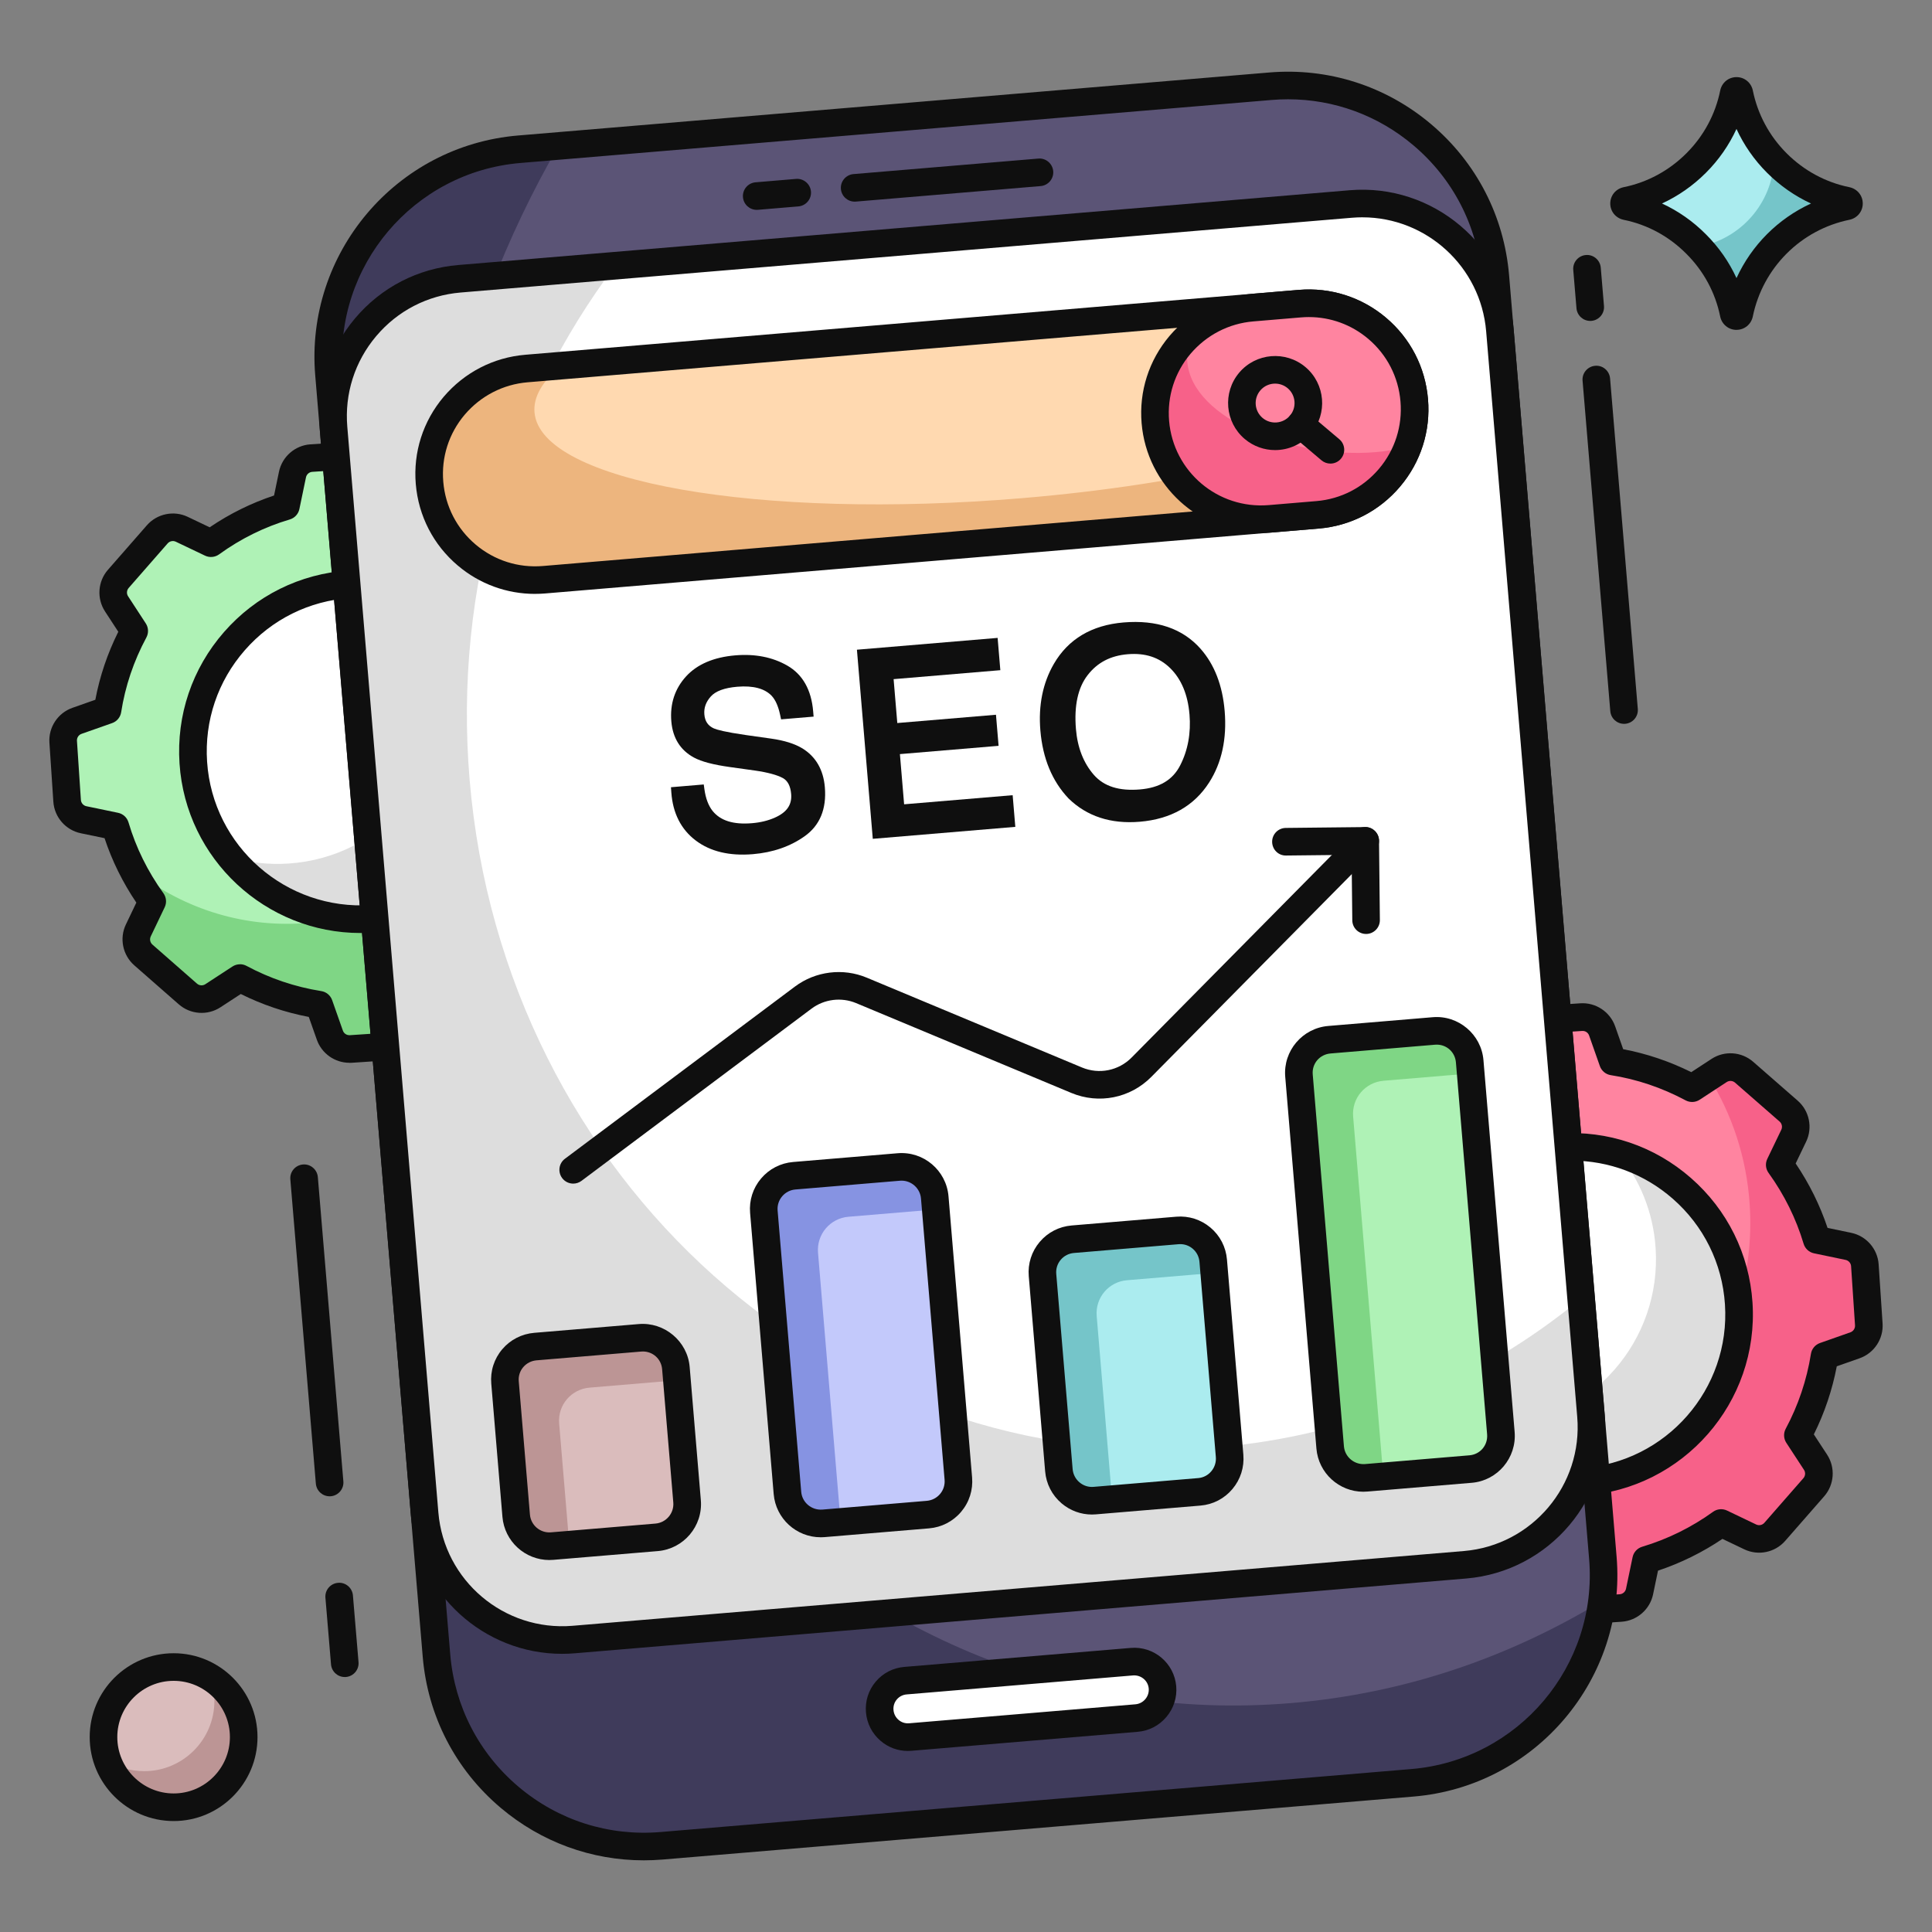 <svg id="Layer_1" enable-background="new 0 0 105 105" viewBox="0 0 105 105" xmlns="http://www.w3.org/2000/svg"><rect x="0" y="0" width="105" height="105" fill="#808080" stroke="none"/><g><g><g><g><g><path d="m35.547 38.167.214 3.212c.034.504-.272.968-.749 1.136l-1.655.583c-.243 1.526-.738 2.977-1.45 4.307l.96 1.468c.276.422.237.977-.095 1.357l-2.123 2.426c-.332.38-.877.492-1.332.274l-1.582-.757c-1.223.882-2.596 1.566-4.076 2.009l-.358 1.717c-.103.494-.523.859-1.027.893l-3.212.214c-.504.034-.968-.272-1.136-.749l-.583-1.655c-1.526-.243-2.977-.739-4.3-1.45l-1.474.962c-.423.276-.977.236-1.356-.096l-2.422-2.123c-.379-.332-.491-.877-.273-1.331l.757-1.583c-.882-1.223-1.572-2.595-2.009-4.076l-1.723-.358c-.495-.103-.86-.523-.894-1.027l-.214-3.211c-.034-.504.273-.969.749-1.136l1.661-.584c.237-1.526.738-2.977 1.45-4.3l-.962-1.475c-.275-.422-.236-.976.096-1.356l2.118-2.421c.332-.379.876-.492 1.331-.275l1.589.758c1.217-.882 2.589-1.572 4.07-2.009l.358-1.723c.103-.495.523-.86 1.027-.894l3.211-.214c.504-.034.969.273 1.136.749l.584 1.66c1.525.237 2.977.738 4.307 1.45l1.469-.961c.422-.276.976-.238 1.356.094l2.423 2.116c.381.333.493.879.274 1.335l-.76 1.581c.882 1.223 1.572 2.589 2.016 4.076l1.718.358c.494.103.859.523.893 1.027z" fill="#aff2b6"/></g><g><path d="m35.548 38.169.214 3.207c.034.505-.274.968-.751 1.137l-1.653.585c-.243 1.526-.738 2.977-1.45 4.307l.963 1.465c.276.424.235.98-.098 1.36l-2.122 2.425c-.332.38-.878.495-1.335.278l-1.58-.76c-1.223.882-2.596 1.566-4.076 2.009l-.361 1.716c-.104.495-.522.861-1.027.895l-3.207.214c-.505.034-.968-.274-1.137-.751l-.585-1.653c-1.526-.243-2.977-.739-4.3-1.45l-1.471.963c-.424.276-.98.235-1.36-.098l-2.419-2.122c-.38-.333-.495-.878-.277-1.328l.759-1.587c-.401-.552-.759-1.134-1.066-1.744 2.564 2.048 5.814 3.172 9.274 2.941 7.599-.507 13.336-7.371 12.805-15.326-.17-2.552-.965-4.9-2.218-6.906l.561-.369c.418-.275.973-.234 1.353.098l2.425 2.116c.38.333.488.879.271 1.335l-.76 1.58c.882 1.223 1.572 2.589 2.016 4.076l1.716.361c.495.104.861.522.895 1.027z" fill="#7fd685"/></g><g><path d="m18.989 57.76c-.788 0-1.504-.5-1.769-1.251l-.438-1.241c-1.288-.246-2.528-.664-3.695-1.246l-1.108.723c-.7.458-1.63.392-2.26-.16l-2.422-2.123c-.629-.552-.817-1.465-.455-2.219l.568-1.188c-.74-1.095-1.32-2.27-1.728-3.502l-1.292-.268c-.821-.171-1.434-.874-1.49-1.711l-.214-3.211c-.056-.837.458-1.616 1.25-1.894l1.245-.438c.241-1.278.66-2.517 1.248-3.696l-.723-1.108c-.457-.701-.391-1.63.16-2.259l2.118-2.421c.551-.629 1.464-.818 2.218-.458l1.194.569c1.09-.74 2.263-1.319 3.498-1.728l.268-1.292c.171-.822.875-1.434 1.711-1.489l3.211-.214c.842-.061 1.615.458 1.894 1.249l.438 1.245c1.275.24 2.517.659 3.701 1.248l1.103-.721c.701-.458 1.629-.394 2.26.157l2.423 2.116c.633.552.821 1.468.457 2.225l-.57 1.186c.74 1.095 1.321 2.269 1.733 3.501l1.288.269c.82.171 1.432.874 1.488 1.71l.214 3.213c.056.836-.458 1.615-1.248 1.893l-1.241.438c-.246 1.287-.664 2.528-1.246 3.7l.721 1.102c.458.701.394 1.631-.158 2.261l-2.123 2.427c-.552.63-1.464.819-2.22.457l-1.188-.568c-1.086.733-2.26 1.312-3.502 1.727l-.268 1.288c-.172.821-.875 1.432-1.711 1.488l-3.212.214c-.042.003-.083.004-.124.004zm-5.945-5.356c.122 0 .244.03.355.09 1.266.681 2.633 1.142 4.063 1.37.271.043.498.232.589.491l.583 1.655c.056.158.206.259.379.25l3.212-.214c.167-.011.308-.134.343-.299l.357-1.717c.056-.269.255-.486.519-.565 1.384-.415 2.68-1.054 3.853-1.899.222-.161.514-.187.762-.068l1.582.756c.151.073.334.035.444-.091l2.123-2.426c.11-.126.123-.312.031-.453l-.96-1.467c-.15-.229-.163-.523-.034-.765.682-1.273 1.143-2.643 1.371-4.071.043-.271.232-.498.491-.589l1.655-.583c.158-.056.261-.211.25-.379l-.214-3.213c-.011-.167-.133-.308-.297-.342l-1.718-.358c-.27-.056-.486-.256-.565-.519-.409-1.37-1.05-2.666-1.906-3.852-.161-.223-.187-.516-.067-.764l.76-1.581c.073-.152.035-.334-.091-.445l-2.423-2.116c-.127-.11-.313-.123-.452-.031l-1.469.961c-.23.15-.523.163-.765.033-1.29-.69-2.659-1.151-4.068-1.37-.273-.042-.501-.232-.593-.493l-.583-1.66c-.055-.158-.208-.259-.379-.25l-3.211.214c-.167.011-.308.134-.342.298l-.358 1.723c-.056.271-.257.488-.522.567-1.371.405-2.664 1.043-3.842 1.897-.223.161-.516.187-.763.07l-1.589-.758c-.152-.072-.334-.034-.444.092l-2.118 2.421c-.11.126-.124.312-.032.452l.962 1.475c.15.23.162.523.032.765-.689 1.281-1.15 2.647-1.37 4.06-.042.273-.231.501-.492.593l-1.661.584c-.159.056-.261.211-.25.379l.214 3.211c.011.167.134.308.298.343l1.723.358c.271.056.489.257.567.522.404 1.369 1.043 2.664 1.898 3.85.16.222.187.515.068.762l-.757 1.583c-.072.151-.035.334.091.444l2.422 2.123c.125.11.311.124.452.032l1.474-.962c.124-.081.267-.122.41-.122z" fill="#0f0f0f"/></g><g><circle cx="19.598" cy="40.844" fill="#fff" r="9.112"/></g><g><path d="m28.69 40.234c.335 5.027-3.461 9.367-8.488 9.702-3.064.204-5.88-1.13-7.668-3.347.996.291 2.065.415 3.159.342 5.021-.335 8.817-4.681 8.482-9.702-.131-1.956-.867-3.723-2.022-5.136 3.571 1.043 6.275 4.221 6.536 8.14z" fill="#ddd"/></g><g><path d="m19.591 50.707c-5.141 0-9.486-4.002-9.834-9.206-.175-2.629.684-5.168 2.418-7.151 1.734-1.983 4.138-3.171 6.766-3.346 2.629-.178 5.168.683 7.15 2.418 1.983 1.735 3.171 4.137 3.347 6.766.175 2.628-.684 5.168-2.418 7.151-1.735 1.983-4.138 3.171-6.766 3.346-.222.015-.444.022-.664.022zm.02-18.226c-.189 0-.379.006-.569.019-2.229.149-4.266 1.156-5.737 2.838-1.471 1.681-2.199 3.834-2.05 6.063.307 4.601 4.297 8.089 8.901 7.787 2.229-.149 4.266-1.156 5.737-2.838s2.199-3.834 2.05-6.063c-.148-2.229-1.156-4.266-2.837-5.737-1.537-1.345-3.47-2.069-5.494-2.069z" fill="#0f0f0f"/></g></g></g><g><g><g><path d="m101.351 68.764.214 3.212c.034.504-.272.968-.749 1.136l-1.655.583c-.243 1.526-.738 2.977-1.45 4.307l.96 1.468c.276.422.237.977-.095 1.357l-2.123 2.426c-.332.38-.877.492-1.332.274l-1.582-.757c-1.223.882-2.596 1.566-4.076 2.009l-.358 1.717c-.103.494-.523.859-1.027.893l-3.212.214c-.504.034-.968-.272-1.136-.749l-.583-1.655c-1.526-.243-2.977-.739-4.3-1.45l-1.474.962c-.423.276-.977.236-1.356-.096l-2.422-2.123c-.379-.332-.491-.877-.273-1.331l.757-1.583c-.882-1.223-1.572-2.595-2.009-4.076l-1.723-.358c-.495-.103-.86-.523-.894-1.027l-.214-3.211c-.034-.504.273-.969.749-1.136l1.661-.584c.237-1.526.738-2.977 1.45-4.3l-.962-1.475c-.275-.422-.236-.976.096-1.356l2.118-2.421c.332-.379.876-.492 1.331-.275l1.589.758c1.217-.882 2.589-1.572 4.07-2.009l.358-1.723c.103-.495.523-.86 1.027-.894l3.211-.214c.504-.034.969.273 1.136.749l.584 1.66c1.525.237 2.977.738 4.307 1.45l1.469-.961c.422-.276.976-.238 1.356.094l2.423 2.116c.381.333.493.879.274 1.335l-.76 1.581c.882 1.223 1.572 2.589 2.016 4.076l1.718.358c.494.103.859.523.893 1.027z" fill="#ff84a0"/></g><g><path d="m101.351 68.767.214 3.207c.034.505-.274.968-.751 1.137l-1.653.585c-.243 1.526-.738 2.977-1.45 4.307l.963 1.465c.276.424.235.98-.098 1.36l-2.122 2.425c-.332.38-.878.495-1.335.278l-1.58-.76c-1.223.882-2.596 1.566-4.076 2.009l-.361 1.716c-.104.495-.522.861-1.027.895l-3.207.214c-.505.034-.968-.274-1.137-.751l-.585-1.653c-1.526-.243-2.977-.739-4.3-1.45l-1.471.963c-.424.276-.98.235-1.36-.098l-2.419-2.122c-.38-.333-.495-.878-.277-1.328l.759-1.587c-.401-.552-.759-1.134-1.066-1.744 2.564 2.048 5.814 3.172 9.274 2.941 7.599-.507 13.336-7.371 12.805-15.326-.17-2.552-.965-4.9-2.218-6.906l.561-.369c.418-.275.973-.234 1.353.098l2.425 2.116c.38.333.488.879.271 1.335l-.76 1.58c.882 1.223 1.572 2.589 2.016 4.076l1.716.361c.495.104.861.522.895 1.027z" fill="#f76189"/></g><g><path d="m84.793 88.358c-.789 0-1.505-.501-1.77-1.252l-.437-1.241c-1.288-.246-2.527-.664-3.695-1.246l-1.108.723c-.701.458-1.631.392-2.26-.161l-2.422-2.123c-.629-.551-.816-1.463-.456-2.219l.568-1.189c-.74-1.095-1.32-2.27-1.728-3.502l-1.292-.269c-.821-.171-1.434-.874-1.49-1.711l-.214-3.211c-.056-.837.458-1.615 1.249-1.894l1.245-.438c.241-1.278.66-2.518 1.248-3.696l-.723-1.108c-.458-.701-.392-1.63.159-2.259l2.118-2.421c.55-.629 1.46-.818 2.218-.458l1.194.569c1.09-.74 2.263-1.319 3.498-1.728l.268-1.292c.171-.821.875-1.434 1.711-1.49l3.211-.214c.833-.058 1.616.458 1.894 1.249l.438 1.245c1.275.24 2.516.659 3.7 1.247l1.103-.721c.7-.458 1.629-.394 2.26.157l2.423 2.116c.633.553.821 1.468.457 2.225l-.57 1.186c.74 1.095 1.321 2.269 1.733 3.501l1.288.269c.82.171 1.433.874 1.489 1.711l.214 3.212c.056.836-.457 1.615-1.248 1.894l-1.241.437c-.246 1.287-.664 2.528-1.247 3.7l.721 1.102c.458.7.394 1.63-.157 2.261l-2.123 2.427c-.552.63-1.464.819-2.22.457l-1.188-.568c-1.086.733-2.261 1.312-3.502 1.727l-.268 1.288c-.171.82-.875 1.432-1.711 1.488l-3.212.214c-.041.003-.083.004-.124.004zm-5.946-5.356c.122 0 .244.03.355.09 1.267.681 2.633 1.142 4.063 1.37.271.043.498.232.589.491l.583 1.655c.056.157.202.26.379.25l3.212-.214c.167-.011.308-.134.342-.298l.358-1.718c.056-.269.255-.486.519-.565 1.383-.415 2.68-1.053 3.853-1.899.222-.161.514-.187.762-.068l1.582.757c.151.072.334.035.445-.092l2.122-2.426c.11-.126.123-.312.032-.452l-.96-1.468c-.15-.23-.163-.523-.034-.765.682-1.273 1.143-2.643 1.371-4.071.043-.272.232-.498.492-.589l1.655-.583c.158-.056.26-.212.249-.379l-.214-3.212c-.011-.167-.133-.308-.297-.343l-1.717-.358c-.27-.056-.487-.256-.566-.519-.409-1.369-1.05-2.666-1.906-3.852-.161-.223-.187-.516-.067-.763l.76-1.581c.073-.152.035-.335-.091-.445l-2.423-2.116c-.126-.11-.311-.123-.452-.032l-1.469.961c-.23.15-.523.163-.765.034-1.29-.69-2.659-1.151-4.068-1.37-.273-.042-.5-.232-.592-.492l-.584-1.66c-.056-.158-.201-.261-.379-.25l-3.211.214c-.167.011-.308.134-.342.298l-.358 1.723c-.056.271-.257.489-.522.567-1.371.405-2.664 1.043-3.842 1.897-.223.161-.516.187-.763.07l-1.589-.758c-.15-.072-.333-.034-.443.091l-2.119 2.421c-.11.126-.124.312-.032.452l.962 1.475c.15.23.163.524.032.765-.689 1.281-1.15 2.647-1.37 4.06-.042.273-.231.501-.492.593l-1.661.584c-.159.056-.261.212-.25.379l.214 3.211c.011.167.134.308.298.342l1.724.358c.271.056.488.257.566.522.404 1.369 1.043 2.664 1.898 3.85.16.222.187.515.068.762l-.757 1.583c-.072.151-.035.334.091.444l2.422 2.123c.125.111.311.124.452.032l1.474-.962c.124-.081.267-.122.41-.122z" fill="#0f0f0f"/></g><g><circle cx="85.402" cy="71.442" fill="#fff" r="9.112"/></g><g><path d="m94.494 70.832c.335 5.027-3.461 9.367-8.488 9.702-3.064.204-5.88-1.13-7.668-3.347.996.291 2.065.415 3.159.342 5.021-.335 8.817-4.681 8.482-9.702-.131-1.956-.867-3.723-2.022-5.136 3.571 1.043 6.275 4.221 6.536 8.14z" fill="#ddd"/></g><g><path d="m85.396 81.305c-5.142 0-9.487-4.002-9.834-9.206-.362-5.426 3.758-10.135 9.185-10.497 2.627-.176 5.168.683 7.15 2.418 1.983 1.735 3.171 4.137 3.347 6.766.362 5.426-3.758 10.135-9.184 10.497-.222.015-.443.022-.663.022zm.019-18.226c-.189 0-.378.006-.569.019-4.601.307-8.094 4.3-7.787 8.901.307 4.601 4.295 8.09 8.901 7.787 4.601-.307 8.094-4.3 7.787-8.901-.148-2.229-1.156-4.266-2.837-5.737-1.538-1.345-3.47-2.069-5.494-2.069z" fill="#0f0f0f"/></g></g></g><g><g><path d="m81.269 15.025 5.842 69.633c.523 6.234-4.105 11.709-10.339 12.232l-40.819 3.424c-6.233.523-11.709-4.105-12.232-10.339l-5.842-69.633c-.523-6.234 4.105-11.709 10.339-12.232l40.819-3.424c6.233-.523 11.709 4.105 12.232 10.339z" fill="#5b5476"/></g><g><path d="m87.066 87.012c-.647 5.2-4.858 9.422-10.294 9.878l-40.819 3.424c-6.233.523-11.709-4.105-12.232-10.339l-5.842-69.633c-.523-6.234 4.105-11.709 10.339-12.232l2.132-.179c-5.651 9.769-8.526 21.965-7.441 34.902 2.47 29.438 22.577 51.796 47.27 49.725 6.108-.512 11.806-2.461 16.886-5.547z" fill="#3f3b5b"/></g><g><path d="m17.913 81.32c-.386 0-.713-.296-.747-.687l-1.387-16.536c-.035-.413.272-.775.685-.81.407-.038.775.272.81.685l1.387 16.536c.035.413-.272.775-.685.81-.021.002-.042.003-.063.003z" fill="#0f0f0f"/></g><g><path d="m18.737 91.143c-.386 0-.713-.296-.747-.687l-.304-3.623c-.035-.413.272-.776.685-.81.41-.039.775.272.81.685l.304 3.623c.035.413-.272.776-.685.81-.021.002-.042.003-.063.003z" fill="#0f0f0f"/></g><g><path d="m88.263 39.339c-.386 0-.713-.296-.747-.687l-1.507-17.962c-.035-.413.272-.775.685-.81.411-.039.775.272.81.685l1.507 17.962c.035.413-.272.775-.685.81-.021.002-.042.003-.063.003z" fill="#0f0f0f"/></g><g><path d="m86.425 17.441c-.386 0-.713-.296-.747-.687l-.175-2.084c-.035-.413.272-.775.685-.81.405-.039.775.272.81.685l.175 2.084c.035.413-.272.775-.685.81-.021.002-.042.003-.063.003z" fill="#0f0f0f"/></g><g><path d="m34.986 101.105c-2.847 0-5.575-.995-7.774-2.853-2.463-2.082-3.968-4.999-4.238-8.213l-5.842-69.633c-.557-6.635 4.389-12.486 11.023-13.042l40.819-3.424c3.211-.271 6.341.728 8.804 2.81 2.463 2.082 3.968 4.999 4.238 8.213l5.842 69.633c.557 6.635-4.389 12.485-11.024 13.042l-40.819 3.424c-.344.029-.688.043-1.03.043zm35.016-95.709c-.299 0-.6.013-.902.038l-40.819 3.424c-5.811.488-10.141 5.612-9.653 11.422l5.842 69.633c.236 2.815 1.554 5.37 3.711 7.193s4.891 2.695 7.711 2.461l40.819-3.424c5.811-.488 10.142-5.611 9.654-11.422l-5.842-69.633c-.236-2.815-1.554-5.37-3.711-7.193-1.926-1.628-4.315-2.499-6.809-2.499z" fill="#0f0f0f"/></g><g><g><path d="m81.516 17.941 4.95 59.001c.346 4.13-2.725 7.753-6.846 8.099l-48.445 4.064c-4.13.346-7.753-2.715-8.099-6.845l-4.95-59.001c-.346-4.13 2.715-7.762 6.845-8.109l48.445-4.064c4.12-.346 7.754 2.725 8.1 6.855z" fill="#fff"/></g></g><g><g><path d="m85.931 70.575.534 6.368c.346 4.13-2.725 7.753-6.846 8.099l-48.445 4.064c-4.13.346-7.753-2.715-8.099-6.845l-4.95-59.001c-.346-4.13 2.715-7.762 6.845-8.109l8.462-.71c-5.717 7.598-8.789 17.451-7.91 27.929 1.827 21.773 19.999 38.017 40.601 36.288 7.501-.629 14.297-3.559 19.807-8.084z" fill="#ddd"/></g></g><g><g><path d="m30.542 89.882c-4.239 0-7.853-3.26-8.214-7.559l-4.949-59.001c-.184-2.197.497-4.335 1.917-6.02 1.422-1.686 3.415-2.715 5.612-2.899l48.445-4.064c4.528-.378 8.529 3.001 8.91 7.54l4.95 59.001c.38 4.532-2.999 8.529-7.531 8.909l-48.445 4.064c-.233.02-.465.029-.695.029zm43.505-78.072c-.188 0-.377.008-.568.024l-48.445 4.064c-1.797.151-3.427.993-4.59 2.372s-1.721 3.128-1.569 4.927l4.949 59.001c.311 3.708 3.573 6.467 7.289 6.161l48.445-4.064c3.708-.311 6.472-3.581 6.161-7.289l-4.95-59.001c-.295-3.522-3.253-6.194-6.722-6.194z" fill="#0f0f0f"/></g></g><g><path d="m63.178 91.707c.071.845-.563 1.595-1.408 1.666l-12.303 1.032c-.845.071-1.585-.564-1.656-1.409-.071-.845.554-1.584 1.399-1.655l12.303-1.032c.845-.071 1.594.553 1.665 1.398z" fill="#fff"/></g><g><path d="m49.335 95.16c-.54 0-1.057-.19-1.474-.546-.464-.396-.747-.948-.798-1.556s.137-1.199.531-1.665c.393-.465.945-.749 1.553-.8l12.303-1.032c1.261-.109 2.369.829 2.475 2.083v0c.051.608-.139 1.201-.535 1.67s-.949.755-1.558.806l-12.304 1.032c-.064.006-.129.008-.194.008zm12.308-4.107c-.022 0-.044.001-.067.003l-12.303 1.032c-.209.018-.398.115-.533.274-.135.159-.199.362-.181.571.018.211.116.403.277.54.159.136.355.2.568.184l12.304-1.032c.209-.018.4-.117.537-.279.137-.162.203-.367.186-.576-.034-.408-.381-.716-.788-.716z" fill="#0f0f0f"/></g><g><g><path d="m46.448 10.958c-.386 0-.713-.296-.747-.687-.035-.413.272-.775.685-.81l10.044-.843c.405-.038.775.272.81.685.035.413-.272.775-.685.81l-10.044.843c-.021.002-.042.003-.063.003z" fill="#0f0f0f"/></g><g><path d="m41.125 11.405c-.386 0-.713-.296-.747-.687-.035-.413.272-.775.685-.81l2.201-.185c.404-.035.775.272.81.685.035.413-.272.775-.685.81l-2.201.185c-.021.002-.042.003-.063.003z" fill="#0f0f0f"/></g></g><g><path d="m76.861 21.755c.133 1.585-.39 3.079-1.34 4.204-.95 1.124-2.327 1.888-3.912 2.021l-42.039 3.527c-3.17.266-5.959-2.083-6.225-5.262-.133-1.585.39-3.07 1.341-4.194.96-1.125 2.337-1.889 3.922-2.022l42.039-3.527c3.17-.266 5.949 2.083 6.215 5.253z" fill="#ffd9b0"/></g><g><path d="m76.88 22.218c.002 1.412-.506 2.731-1.359 3.741-.95 1.124-2.327 1.888-3.912 2.021l-42.039 3.527c-3.17.266-5.959-2.083-6.225-5.262-.133-1.585.39-3.07 1.341-4.194.96-1.125 2.337-1.889 3.922-2.022l1.882-.158c-1.003.839-1.512 1.694-1.441 2.539.317 3.775 12.186 5.864 26.506 4.663 8.999-.755 16.831-2.63 21.326-4.855z" fill="#edb57e"/></g><g><path d="m29.076 32.277c-1.535 0-3.006-.536-4.191-1.537-1.33-1.122-2.142-2.697-2.288-4.433-.146-1.729.393-3.413 1.515-4.741 1.134-1.33 2.708-2.14 4.432-2.285l42.04-3.527c1.728-.145 3.417.392 4.743 1.513 1.326 1.121 2.136 2.692 2.282 4.425.146 1.736-.393 3.423-1.515 4.75s-2.693 2.139-4.422 2.284l-42.039 3.527c-.186.016-.372.023-.556.023zm42.06-15.045c-.142 0-.284.006-.428.018l-42.039 3.527c-1.328.112-2.54.737-3.414 1.761-.862 1.019-1.276 2.314-1.164 3.645.112 1.337.737 2.549 1.76 3.413 1.022.863 2.318 1.276 3.654 1.165l42.04-3.527c1.33-.112 2.538-.736 3.402-1.758.863-1.022 1.277-2.321 1.165-3.657-.111-1.333-.735-2.543-1.755-3.405-.911-.77-2.042-1.181-3.222-1.181z" fill="#0f0f0f"/></g><g><g><path d="m76.861 21.755c.133 1.585-.39 3.079-1.34 4.204-.95 1.124-2.327 1.888-3.912 2.021l-2.592.217c-3.17.266-5.959-2.083-6.225-5.262-.133-1.585.39-3.07 1.341-4.194.96-1.125 2.337-1.889 3.922-2.022l2.592-.217c3.17-.266 5.949 2.083 6.215 5.253z" fill="#ff84a0"/></g><g><path d="m76.511 24.27c-.229.619-.568 1.189-.99 1.689-.95 1.124-2.327 1.888-3.912 2.021l-2.593.218c-3.17.266-5.959-2.083-6.225-5.262-.133-1.585.39-3.07 1.341-4.194.168-.188.336-.376.526-.528-.125.475-.171.962-.13 1.452.266 3.169 5.888 5.271 10.2 4.909.624-.052 1.216-.15 1.783-.304z" fill="#f76189"/></g><g><path d="m68.531 28.968c-3.348 0-6.202-2.574-6.487-5.969-.145-1.729.394-3.413 1.516-4.741 1.134-1.33 2.708-2.14 4.432-2.285l2.592-.218c1.728-.145 3.417.392 4.743 1.513 1.326 1.121 2.136 2.692 2.282 4.425.146 1.736-.393 3.423-1.515 4.75s-2.693 2.139-4.422 2.284l-2.592.218c-.184.016-.367.023-.549.023zm2.605-11.736c-.142 0-.284.006-.428.018l-2.592.218c-1.328.111-2.54.737-3.414 1.761-.861 1.019-1.276 2.315-1.164 3.645.231 2.754 2.646 4.807 5.416 4.577l2.592-.218c1.33-.112 2.538-.736 3.402-1.758.863-1.022 1.277-2.321 1.165-3.657-.111-1.333-.735-2.543-1.755-3.405-.911-.77-2.042-1.181-3.222-1.181z" fill="#0f0f0f"/></g></g><g><g><path d="m36.733 74.353.608 7.242c.084.999-.655 1.873-1.654 1.957l-5.676.476c-.999.084-1.873-.655-1.957-1.654l-.608-7.242c-.084-.999.656-1.864 1.655-1.948l5.676-.476c.999-.084 1.872.646 1.956 1.645z" fill="#dabcbc"/></g><g><path d="m79.874 57.676 1.695 20.208c.084.999-.646 1.872-1.645 1.956l-5.676.476c-.999.084-1.873-.655-1.957-1.654l-1.695-20.208c-.084-.999.656-1.864 1.655-1.948l5.676-.476c.999-.084 1.863.647 1.947 1.645z" fill="#aff2b6"/></g><g><path d="m50.802 65.077 1.282 15.281c.084.999-.655 1.873-1.654 1.957l-5.676.476c-.999.084-1.873-.655-1.957-1.654l-1.282-15.281c-.084-.999.655-1.873 1.654-1.957l5.676-.476c.999-.084 1.873.655 1.957 1.654z" fill="#c3c9fb"/></g><g><path d="m65.937 68.517.89 10.603c.084.999-.655 1.873-1.645 1.956l-5.686.477c-.989.083-1.864-.656-1.948-1.655l-.89-10.603c-.084-.999.656-1.864 1.645-1.947l5.686-.477c.989-.083 1.863.647 1.947 1.645z" fill="#abecef"/></g></g><g><g><path d="m36.733 74.353.056.663-4.745.398c-.999.084-1.739.949-1.655 1.948l.553 6.589-.932.078c-.999.084-1.873-.655-1.957-1.654l-.608-7.242c-.084-.999.656-1.864 1.655-1.948l5.676-.476c.999-.084 1.872.646 1.956 1.645z" fill="#bc9595"/></g><g><path d="m79.874 57.676.056.663-4.735.397c-.999.084-1.739.949-1.655 1.948l1.64 19.555-.932.078c-.999.084-1.873-.655-1.957-1.654l-1.695-20.208c-.084-.999.656-1.864 1.655-1.948l5.676-.476c.999-.084 1.863.647 1.947 1.645z" fill="#7fd685"/></g><g><path d="m50.802 65.077.055.653-4.745.398c-.999.084-1.738.958-1.654 1.957l1.227 14.628-.932.078c-.999.084-1.873-.655-1.957-1.654l-1.282-15.281c-.084-.999.655-1.873 1.654-1.957l5.676-.476c.999-.084 1.873.655 1.957 1.654z" fill="#8693e2"/></g><g><path d="m65.937 68.517.056.663-4.745.398c-.989.083-1.729.948-1.645 1.947l.835 9.95-.941.079c-.989.083-1.864-.656-1.948-1.655l-.89-10.603c-.084-.999.656-1.864 1.645-1.947l5.686-.477c.989-.083 1.863.647 1.947 1.645z" fill="#75c5c9"/></g></g><g><g><path d="m29.857 84.784c-1.316 0-2.439-1.012-2.551-2.348l-.607-7.242c-.057-.683.155-1.346.598-1.866.441-.518 1.06-.835 1.742-.892l5.676-.476c1.39-.118 2.648.926 2.767 2.329l.607 7.242c.118 1.408-.932 2.649-2.339 2.767l-5.677.476c-.072.006-.144.009-.216.009zm5.078-11.333c-.031 0-.063.001-.095.004l-5.677.476c-.285.024-.542.155-.725.369-.182.213-.269.486-.245.768l.607 7.242c.049.584.56 1.019 1.147.969l5.676-.476c.583-.049 1.018-.564.969-1.147l-.607-7.242c-.046-.556-.5-.964-1.051-.964z" fill="#0f0f0f"/></g><g><path d="m74.095 81.073c-1.316 0-2.439-1.012-2.551-2.348l-1.695-20.208c-.117-1.403.933-2.64 2.34-2.758l5.676-.476c1.388-.119 2.639.927 2.757 2.33l1.695 20.208c.118 1.407-.927 2.648-2.329 2.766l-5.677.476c-.072.006-.145.009-.216.009zm3.988-24.299c-.031 0-.062.001-.093.004l-5.676.476c-.593.05-1.02.55-.97 1.138l1.695 20.208c.049.584.564 1.014 1.147.969l5.676-.476c.588-.05 1.01-.553.959-1.146l-1.695-20.208c-.047-.557-.497-.965-1.043-.965z" fill="#0f0f0f"/></g><g><path d="m44.6 83.547c-1.316 0-2.439-1.012-2.552-2.348l-1.282-15.281c-.057-.683.154-1.346.596-1.868.441-.522 1.061-.841 1.744-.898l5.676-.476c1.411-.119 2.648.931 2.767 2.339l1.282 15.281c.057.683-.154 1.346-.596 1.868-.441.522-1.061.842-1.743.899l-5.676.476c-.072.006-.145.009-.216.009zm4.397-19.381c-.03 0-.06.001-.09.004l-5.676.476c-.283.024-.54.156-.723.372-.183.216-.27.491-.246.775l1.282 15.281c.049.584.562 1.013 1.147.969l5.676-.476c.283-.024.54-.156.723-.372.183-.216.27-.491.246-.775l-1.282-15.281c-.046-.553-.512-.973-1.057-.973z" fill="#0f0f0f"/></g><g><path d="m59.342 82.311c-.602 0-1.179-.211-1.645-.606-.521-.442-.839-1.061-.896-1.743l-.89-10.603c-.057-.682.154-1.344.596-1.865.439-.518 1.056-.835 1.734-.892l5.686-.477c.676-.057 1.338.153 1.858.591.522.439.841 1.057.898 1.74l.89 10.603c.057.682-.154 1.345-.594 1.867-.44.523-1.057.842-1.736.899l-5.686.477c-.072.006-.145.009-.216.009zm4.801-14.695c-.03 0-.061.001-.091.004l-5.686.477c-.28.024-.535.154-.716.368-.182.214-.269.487-.245.769l.89 10.604c.023.284.156.541.372.724.215.182.484.27.766.246l5.686-.477c.279-.023.532-.155.713-.371.183-.217.27-.492.246-.776l-.89-10.604v-0c-.023-.282-.155-.536-.369-.717-.191-.161-.429-.247-.677-.247z" fill="#0f0f0f"/></g></g><g><path d="m31.153 64.327c-.228 0-.454-.104-.601-.301-.248-.332-.181-.802.151-1.05l12.5-9.358c1.119-.837 2.614-1.023 3.902-.485l11.697 4.882c.931.389 1.992.176 2.701-.542l12.162-12.302c.291-.295.766-.297 1.061-.006.294.291.297.766.006 1.061l-12.162 12.302c-1.142 1.154-2.847 1.496-4.345.871l-11.697-4.882c-.801-.334-1.73-.219-2.425.302l-12.5 9.358c-.135.101-.293.15-.449.15z" fill="#0f0f0f"/></g><g><path d="m74.244 50.759c-.411 0-.746-.331-.75-.742l-.038-3.559-3.56.038c-.422.01-.753-.328-.758-.742-.004-.414.328-.754.742-.758l4.309-.046c.407-.014.753.328.758.742l.046 4.309c.004.414-.328.754-.742.758-.003 0-.006 0-.008 0z" fill="#0f0f0f"/></g><g><g><g><g><g><path d="m43.599 40.669c-.412-.25-.976-.426-1.681-.526l-1.387-.196c-1.128-.163-1.567-.286-1.734-.359-.32-.145-.485-.387-.517-.761-.03-.355.083-.672.345-.969.26-.297.746-.476 1.443-.535.866-.073 1.498.097 1.875.498.204.221.357.567.455 1.03l.052.244 1.768-.148-.024-.283c-.098-1.173-.571-2.011-1.407-2.491-.8-.459-1.75-.646-2.822-.556-1.175.099-2.076.484-2.681 1.147-.61.669-.878 1.49-.799 2.44.076.904.488 1.565 1.226 1.966.41.223 1.057.393 1.975.52l1.34.187c.691.099 1.205.238 1.523.41.264.149.411.433.448.866.049.586-.232.993-.886 1.284-.364.162-.781.264-1.24.302-1.012.085-1.714-.134-2.143-.666-.226-.285-.375-.679-.444-1.174l-.037-.265-1.782.15.02.28c.08 1.13.526 2.009 1.325 2.614.789.6 1.835.851 3.11.744 1.083-.091 2.028-.418 2.81-.974.828-.588 1.197-1.483 1.099-2.661-.08-.955-.493-1.667-1.227-2.118z" fill="#0f0f0f"/></g><g><path d="m48.908 40.984 5.363-.45-.142-1.689-5.363.45-.2-2.385 5.8-.487-.147-1.755-7.647.642.862 10.278 7.746-.65-.144-1.721-5.899.495z" fill="#0f0f0f"/></g><g><path d="m65.245 35.256c-.975-1.098-2.383-1.578-4.183-1.427-1.73.145-3.004.903-3.787 2.251-.601 1.036-.848 2.254-.733 3.621.127 1.513.639 2.753 1.531 3.693.995.972 2.298 1.398 3.871 1.266 1.685-.141 2.953-.859 3.769-2.132.687-1.072.971-2.379.845-3.887-.117-1.395-.559-2.534-1.313-3.383zm-.599 3.564c.086 1.02-.085 1.956-.507 2.779-.404.788-1.119 1.216-2.184 1.305-1.136.095-1.955-.164-2.505-.79-.562-.643-.891-1.482-.975-2.491-.106-1.266.108-2.253.638-2.934.53-.684 1.241-1.055 2.173-1.133.958-.08 1.716.169 2.315.759.603.594.955 1.437 1.044 2.504z" fill="#0f0f0f"/></g></g></g></g></g><g><g><path d="m69.298 24.461c-.583 0-1.169-.198-1.649-.603-1.077-.91-1.212-2.527-.302-3.604.911-1.077 2.527-1.212 3.604-.302 1.077.91 1.212 2.527.302 3.604-.505.598-1.228.905-1.955.905zm.003-3.613c-.301 0-.6.127-.809.375-.376.445-.32 1.114.125 1.49.444.376 1.113.32 1.49-.125.376-.445.32-1.113-.125-1.49-.198-.167-.44-.249-.681-.249z" fill="#0f0f0f"/></g><g><path d="m72.305 25.195c-.171 0-.343-.058-.484-.177l-1.625-1.374c-.316-.267-.356-.74-.088-1.057.267-.316.74-.356 1.057-.089l1.625 1.374c.316.267.356.74.088 1.057-.148.176-.36.266-.573.266z" fill="#0f0f0f"/></g></g></g></g><g><g><g><path d="m13.244 94.407c0 2.108-1.705 3.814-3.806 3.814-2.108 0-3.814-1.705-3.814-3.814 0-2.101 1.705-3.806 3.814-3.806 2.101 0 3.806 1.705 3.806 3.806z" fill="#dabcbc"/></g><g><path d="m13.245 94.405c0 2.105-1.709 3.815-3.806 3.815-1.646 0-3.059-1.053-3.59-2.519.576.351 1.26.558 1.988.558 2.105 0 3.815-1.71 3.815-3.815 0-.441-.072-.873-.216-1.269 1.08.666 1.809 1.862 1.809 3.23z" fill="#bc9595"/></g><g><path d="m9.438 98.97c-2.516 0-4.563-2.047-4.563-4.564 0-2.512 2.047-4.556 4.563-4.556 2.513 0 4.557 2.044 4.557 4.556 0 2.516-2.044 4.564-4.557 4.564zm0-7.62c-1.689 0-3.063 1.371-3.063 3.056 0 1.689 1.375 3.064 3.063 3.064 1.686 0 3.057-1.374 3.057-3.064 0-1.685-1.371-3.056-3.057-3.056z" fill="#0f0f0f"/></g></g></g><g><path d="m100.355 11.212c-2.925.602-5.226 2.91-5.828 5.835-.036.174-.269.174-.305 0-.298-1.466-1.023-2.772-2.047-3.789-1.009-1.016-2.315-1.749-3.781-2.047-.174-.036-.174-.269 0-.305 1.466-.297 2.772-1.031 3.789-2.047 1.016-1.016 1.742-2.323 2.039-3.789.036-.174.269-.174.305 0 .298 1.466 1.023 2.772 2.039 3.789 1.016 1.016 2.323 1.749 3.789 2.047.174.036.174.269 0 .305z" fill="#abecef"/></g><g><path d="m100.358 11.208c-2.931.602-5.23 2.911-5.833 5.842-.039.168-.266.168-.306 0-.286-1.401-.947-2.655-1.895-3.642 2.27-.414 3.997-2.349 4.096-4.717.039.059.099.118.148.168 1.016 1.016 2.319 1.747 3.79 2.043.168.039.168.276-0.0.306z" fill="#75c5c9"/></g><g><path d="m94.375 17.928c-.433 0-.798-.3-.887-.728-.263-1.296-.9-2.474-1.841-3.409-.939-.946-2.115-1.583-3.402-1.844-.432-.09-.731-.455-.731-.887 0-.433.299-.797.728-.887 1.289-.261 2.467-.898 3.412-1.843.938-.938 1.573-2.116 1.835-3.408.089-.432.454-.731.887-.731s.798.3.887.728c.263 1.294.897 2.472 1.835 3.411.944.944 2.123 1.581 3.407 1.842.433.09.732.455.732.888 0 .433-.299.797-.728.886-.001 0-.001 0-.002 0-2.641.544-4.7 2.605-5.245 5.252-.089.43-.454.729-.887.729zm-4.049-6.869c.879.406 1.686.969 2.382 1.671.7.695 1.262 1.501 1.667 2.384.822-1.792 2.26-3.232 4.05-4.054-.879-.405-1.687-.968-2.389-1.669-.697-.697-1.257-1.503-1.662-2.383-.404.879-.964 1.686-1.662 2.383-.701.701-1.508 1.264-2.388 1.669zm10.03.153h.01z" fill="#0f0f0f"/></g></g></svg>